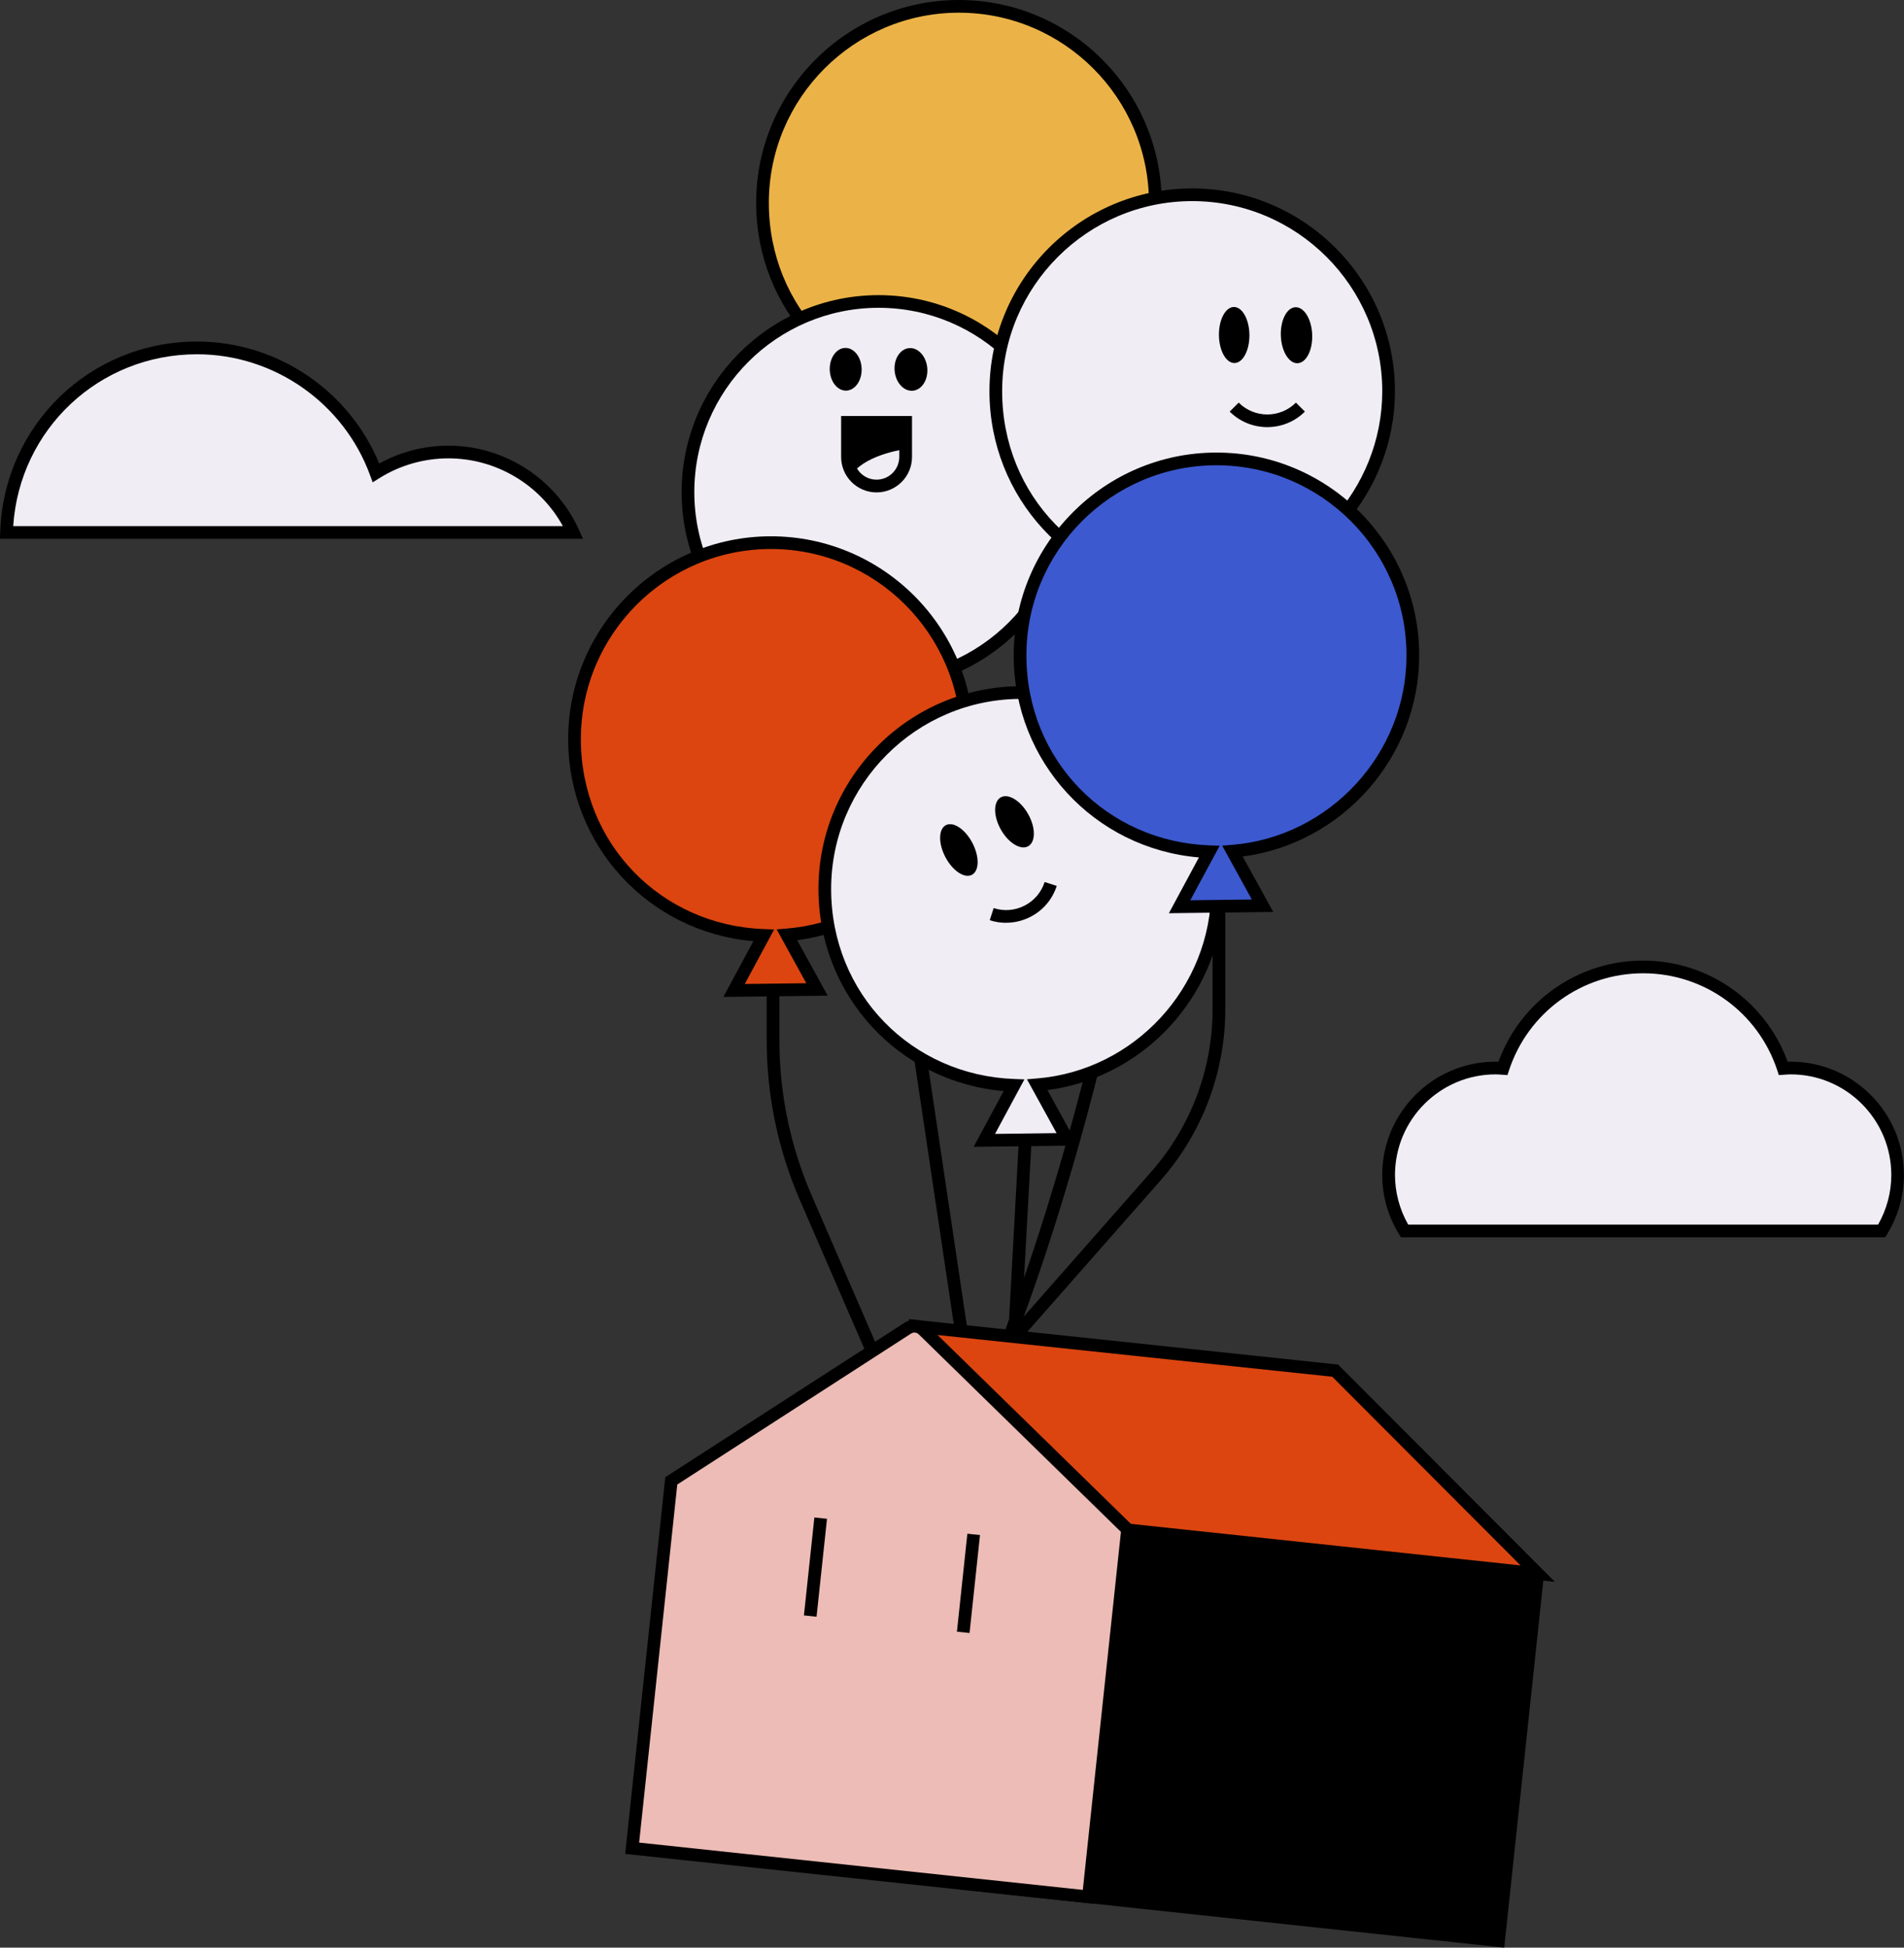 <?xml version="1.0" encoding="UTF-8"?><svg xmlns="http://www.w3.org/2000/svg" id="Calque_2" viewBox="0 0 449.92 460.09"><rect x="0" y="0" width="449.92" height="460.09" fill="#333333" stroke="none"/><defs><style>.cls-1{fill:#3c59cf;}.cls-2{fill:#EBB347;}.cls-3{fill:#dc4510;}.cls-4{fill:#f0edf5;}.cls-5{fill:#EDBCB6;}.cls-6{fill:#000000;}</style></defs><g id="Calque_1-2"><g><g><path class="cls-4" d="M105.97,106.78c-6.29,0-12.16,1.8-17.13,4.91-6.33-17.22-22.87-29.5-42.29-29.5-24.39,0-44.24,19.39-45.01,43.6H135.44c-5.08-11.21-16.36-19.01-29.47-19.01Z"/><path d="M137.77,127.29H0l.05-1.55c.79-25.27,21.22-45.06,46.51-45.06,18.84,0,35.91,11.51,43.05,28.82,5-2.77,10.62-4.22,16.37-4.22,13.25,0,25.36,7.81,30.83,19.89l.96,2.12ZM3.12,124.29H133.01c-5.39-9.8-15.76-16.01-27.04-16.01-5.79,0-11.44,1.62-16.33,4.68l-1.57,.98-.64-1.73c-6.27-17.06-22.7-28.52-40.88-28.52-23.13,0-41.92,17.71-43.43,40.6Z"/></g><g><path d="M235.72,326.7l-2.75-1.19c13.97-32.33,41.77-121.32,38.54-190l3-.14c3.26,69.2-24.72,158.79-38.78,191.33Z"/><path d="M237.99,320.02l2.77-50.71,3,.16-2.3,42.07,30.57-34.72c9.35-10.62,14.51-24.27,14.51-38.42v-24.21h3v24.21c0,14.88-5.42,29.23-15.25,40.4l-36.29,41.21Z"/><path d="M208.53,328.51l-19.48-44.92c-5.23-12.05-7.88-24.83-7.88-37.96v-11.65h3v11.65c0,12.72,2.57,25.09,7.63,36.77l19.48,44.92-2.75,1.19Z"/><g><line class="cls-2" x1="228.86" y1="326.11" x2="204.61" y2="163.6"/><rect x="215.24" y="162.7" width="3" height="164.31" transform="translate(-33.76 34.67) rotate(-8.49)"/></g><g><g><polygon points="219.27 358.53 227.51 444.89 354.12 458.44 363.13 373.86 219.27 358.53"/><path d="M355.45,460.09l-129.32-13.84-8.53-89.4,147.18,15.69-9.33,87.56Zm-126.57-16.56l123.91,13.26,8.7-81.59-140.55-14.98,7.95,83.31Z"/></g><g><polygon class="cls-3" points="363.36 371.74 315.5 323.79 216.39 313.31 220.48 356.51 363.36 371.74 363.36 371.74"/><path d="M367.42,373.68l-148.31-15.81-4.38-46.25,101.46,10.73,51.23,51.33Zm-145.56-18.53l137.45,14.65-44.49-44.57-96.76-10.23,3.8,40.15Z"/></g><g><path class="cls-5" d="M257.21,448.11l-107.82-11.49,9.25-86.78,55.87-36.06c1.16-.75,2.66-.6,3.65,.37l48.31,47.19-9.25,86.78Z"/><path d="M258.54,449.76l-110.81-11.81,9.48-88.99,56.47-36.45c1.75-1.13,4.02-.9,5.51,.55l48.83,47.7-9.48,89Zm-107.51-14.48l104.84,11.17,9.01-84.57-47.79-46.68c-.48-.47-1.22-.54-1.79-.18l-55.26,35.67-9.01,84.58Z"/></g><g><g><line class="cls-6" x1="193.94" y1="358.64" x2="191.47" y2="381.78"/><rect x="181.07" y="368.71" width="23.27" height="3" transform="translate(-195.87 522.54) rotate(-83.91)"/></g><g><line class="cls-6" x1="230.09" y1="362.5" x2="227.63" y2="385.63"/><rect x="217.23" y="372.56" width="23.27" height="3" transform="translate(-167.38 561.93) rotate(-83.91)"/></g></g></g><g><g><path class="cls-2" d="M273,47.91c0-25.63-20.78-46.41-46.41-46.41s-46.41,20.78-46.41,46.41,19.86,45.48,44.71,46.38l-7.01,13,19.59-.25-7.09-12.88c23.86-1.93,42.62-21.9,42.62-46.26Z"/><path d="M215.35,108.82l7.1-13.18c-24.73-2.09-43.77-22.62-43.77-47.73,0-26.42,21.49-47.91,47.91-47.91s47.91,21.49,47.91,47.91c0,24.01-18.14,44.45-41.71,47.51l7.21,13.09-24.64,.31ZM226.59,3c-24.76,0-44.91,20.15-44.91,44.91s19,44,43.26,44.88l2.41,.09-6.94,12.88,14.54-.18-7-12.72,2.31-.19c23.12-1.87,41.24-21.53,41.24-44.76,0-24.76-20.15-44.91-44.91-44.91Z"/></g><g><circle class="cls-4" cx="207.61" cy="116.26" r="45.04"/><path d="M207.61,162.8c-25.66,0-46.54-20.88-46.54-46.54s20.88-46.54,46.54-46.54,46.54,20.88,46.54,46.54-20.88,46.54-46.54,46.54Zm0-90.09c-24.01,0-43.54,19.53-43.54,43.54s19.53,43.54,43.54,43.54,43.54-19.53,43.54-43.54-19.53-43.54-43.54-43.54Z"/></g><g><path class="cls-3" d="M228.58,174.6c0-25.63-20.78-46.41-46.41-46.41s-46.41,20.78-46.41,46.41,19.86,45.48,44.71,46.38l-7.01,13,19.59-.25-7.09-12.88c23.86-1.93,42.62-21.9,42.62-46.26Z"/><path d="M170.93,235.51l7.1-13.18c-24.73-2.09-43.77-22.62-43.77-47.73,0-26.42,21.49-47.91,47.91-47.91s47.91,21.49,47.91,47.91c0,24.01-18.14,44.45-41.71,47.51l7.21,13.09-24.64,.31Zm11.24-105.82c-24.76,0-44.91,20.15-44.91,44.91s19,44,43.26,44.88l2.41,.09-6.94,12.88,14.54-.18-7-12.72,2.31-.19c23.12-1.87,41.24-21.53,41.24-44.76,0-24.76-20.15-44.91-44.91-44.91Z"/></g><g><g><path class="cls-4" d="M328.13,92.42c0-25.63-20.78-46.41-46.41-46.41s-46.41,20.78-46.41,46.41,19.86,45.48,44.71,46.38l-7.01,13,19.59-.25-7.09-12.88c23.86-1.93,42.62-21.9,42.62-46.26Z"/><path d="M270.48,153.33l7.1-13.18c-24.73-2.09-43.77-22.62-43.77-47.73,0-26.42,21.49-47.91,47.91-47.91s47.91,21.49,47.91,47.91c0,24.01-18.14,44.45-41.71,47.51l7.21,13.09-24.64,.31Zm11.24-105.82c-24.76,0-44.91,20.15-44.91,44.91s19,44,43.26,44.88l2.41,.09-6.94,12.88,14.54-.18-7-12.72,2.31-.19c23.12-1.87,41.24-21.53,41.24-44.76,0-24.76-20.15-44.91-44.91-44.91Z"/></g><g><g><path d="M291.73,85.76c1.99-.04,3.56-3.03,3.51-6.69-.05-3.66-1.7-6.59-3.69-6.55-1.99,.04-3.56,3.03-3.51,6.69,.05,3.66,1.7,6.59,3.69,6.55"/><path d="M306.68,85.8c2.04-.13,3.56-3.2,3.39-6.85-.17-3.65-1.96-6.5-4.01-6.37-2.04,.13-3.56,3.2-3.39,6.85,.17,3.65,1.96,6.5,4.01,6.37"/></g><g><path class="cls-4" d="M307.29,96.17c-4.32,4.32-11.33,4.32-15.65,0"/><path d="M299.47,100.9c-3.22,0-6.44-1.22-8.89-3.67l2.12-2.12c3.73,3.73,9.8,3.73,13.53,0l2.12,2.12c-2.45,2.45-5.67,3.67-8.89,3.67Z"/></g></g></g><g><path class="cls-4" d="M287.72,210.01c0-25.63-20.78-46.41-46.41-46.41s-46.41,20.78-46.41,46.41,19.86,45.48,44.71,46.38l-7.01,13,19.59-.25-7.09-12.88c23.86-1.93,42.62-21.9,42.62-46.26Z"/><path d="M230.07,270.92l7.1-13.18c-24.73-2.09-43.77-22.62-43.77-47.73,0-26.42,21.49-47.91,47.91-47.91s47.91,21.49,47.91,47.91c0,24.01-18.14,44.45-41.71,47.51l7.21,13.09-24.64,.31Zm11.24-105.82c-24.76,0-44.91,20.15-44.91,44.91s19,44,43.26,44.88l2.41,.09-6.94,12.88,14.54-.18-7-12.72,2.31-.19c23.12-1.87,41.24-21.53,41.24-44.76,0-24.76-20.15-44.91-44.91-44.91Z"/></g><g><g><path d="M229.68,206.65c1.75-.94,1.79-4.32,.08-7.56-1.71-3.23-4.51-5.09-6.27-4.15-1.75,.94-1.79,4.32-.08,7.56,1.71,3.23,4.51,5.09,6.27,4.15"/><path d="M243.01,199.88c1.76-1.05,1.72-4.47-.1-7.64-1.81-3.17-4.71-4.9-6.47-3.85-1.76,1.05-1.71,4.47,.1,7.64,1.81,3.17,4.71,4.9,6.47,3.85"/></g><g><path class="cls-4" d="M248.28,208.83c-1.88,5.82-8.12,9.01-13.93,7.13"/><path d="M237.76,218c-1.3,0-2.61-.2-3.88-.62l.92-2.86c2.43,.79,5.03,.58,7.3-.58,2.28-1.16,3.96-3.14,4.75-5.58l2.86,.92c-1.03,3.19-3.25,5.8-6.24,7.32-1.8,.92-3.75,1.38-5.71,1.38Z"/></g></g><g><path d="M199.93,92.28c2.08-.03,3.73-2.31,3.68-5.1-.05-2.79-1.78-5.02-3.86-4.99-2.08,.03-3.73,2.31-3.68,5.1,.05,2.79,1.78,5.02,3.86,4.99"/><path d="M215.58,92.31c2.14-.1,3.73-2.44,3.55-5.22-.18-2.78-2.06-4.96-4.19-4.86-2.14,.1-3.73,2.44-3.55,5.22,.18,2.78,2.06,4.96,4.19,4.86"/></g><g><g><path class="cls-4" d="M200.26,99.76h13.75v8.18c0,3.79-3.08,6.87-6.87,6.87h0c-3.79,0-6.87-3.08-6.87-6.87v-8.18h0Z"/><path d="M207.13,116.32c-4.62,0-8.37-3.76-8.37-8.37v-9.68h16.75v9.68c0,4.62-3.76,8.37-8.37,8.37Zm-5.37-15.06v6.68c0,2.96,2.41,5.37,5.37,5.37s5.37-2.41,5.37-5.37v-6.68h-10.75Z"/></g><g><path d="M201.03,111.53c3.83-4.88,13.13-5.97,13.13-5.97l.08-6.09h-14.4c.06,6.86,.04,10.27,1.19,12.06Z"/><path d="M200.99,112.39l-.38-.59c-1.18-1.84-1.21-5.09-1.26-11.56v-1.27s15.4,0,15.4,0l-.1,7.04-.44,.05c-.09,0-9.14,1.12-12.8,5.78l-.43,.55Zm-.64-12.42v.26c.05,5.55,.07,8.66,.79,10.41,3.66-3.97,10.7-5.24,12.54-5.51l.07-5.16h-13.39Z"/></g></g><g><path class="cls-1" d="M333.86,154.82c0-25.63-20.78-46.41-46.41-46.41s-46.41,20.78-46.41,46.41,19.86,45.48,44.71,46.38l-7.01,13,19.59-.25-7.09-12.88c23.86-1.93,42.62-21.9,42.62-46.26Z"/><path d="M276.21,215.73l7.1-13.18c-24.73-2.09-43.77-22.62-43.77-47.73,0-26.42,21.49-47.91,47.91-47.91s47.91,21.49,47.91,47.91c0,24.01-18.14,44.45-41.71,47.51l7.21,13.09-24.64,.31Zm11.24-105.82c-24.76,0-44.91,20.15-44.91,44.91s19,44,43.26,44.88l2.41,.09-6.94,12.88,14.54-.18-7-12.72,2.31-.19c23.12-1.87,41.24-21.53,41.24-44.76,0-24.76-20.15-44.91-44.91-44.91Z"/></g></g></g><g><path class="cls-4" d="M444.65,290.79c2.37-3.85,3.76-8.37,3.76-13.22,0-13.96-11.32-25.27-25.27-25.27-.59,0-1.17,.05-1.75,.09-4.58-13.92-17.67-23.97-33.12-23.97s-28.55,10.05-33.12,23.97c-.58-.04-1.16-.09-1.75-.09-13.96,0-25.27,11.31-25.27,25.27,0,4.85,1.39,9.37,3.76,13.22h112.76Z"/><path d="M445.49,292.29h-114.44l-.44-.71c-2.61-4.24-3.99-9.08-3.99-14.01,0-14.76,12.01-26.77,26.77-26.77,.24,0,.47,0,.7,.02,5.23-14.34,18.81-23.9,34.17-23.9s28.94,9.56,34.17,23.9c.23-.01,.47-.02,.7-.02,14.76,0,26.77,12.01,26.77,26.77,0,4.93-1.38,9.78-3.99,14.01l-.44,.71Zm-112.74-3h111.05c2.04-3.59,3.12-7.62,3.12-11.72,0-13.11-10.66-23.77-23.77-23.77-.47,0-.93,.03-1.4,.07l-1.41,.1-.36-1.11c-4.51-13.72-17.25-22.94-31.7-22.94s-27.19,9.22-31.7,22.94l-.36,1.11-1.41-.1c-.46-.03-.93-.07-1.4-.07-13.11,0-23.77,10.66-23.77,23.77,0,4.1,1.08,8.14,3.12,11.72Z"/></g></g></g></svg>
